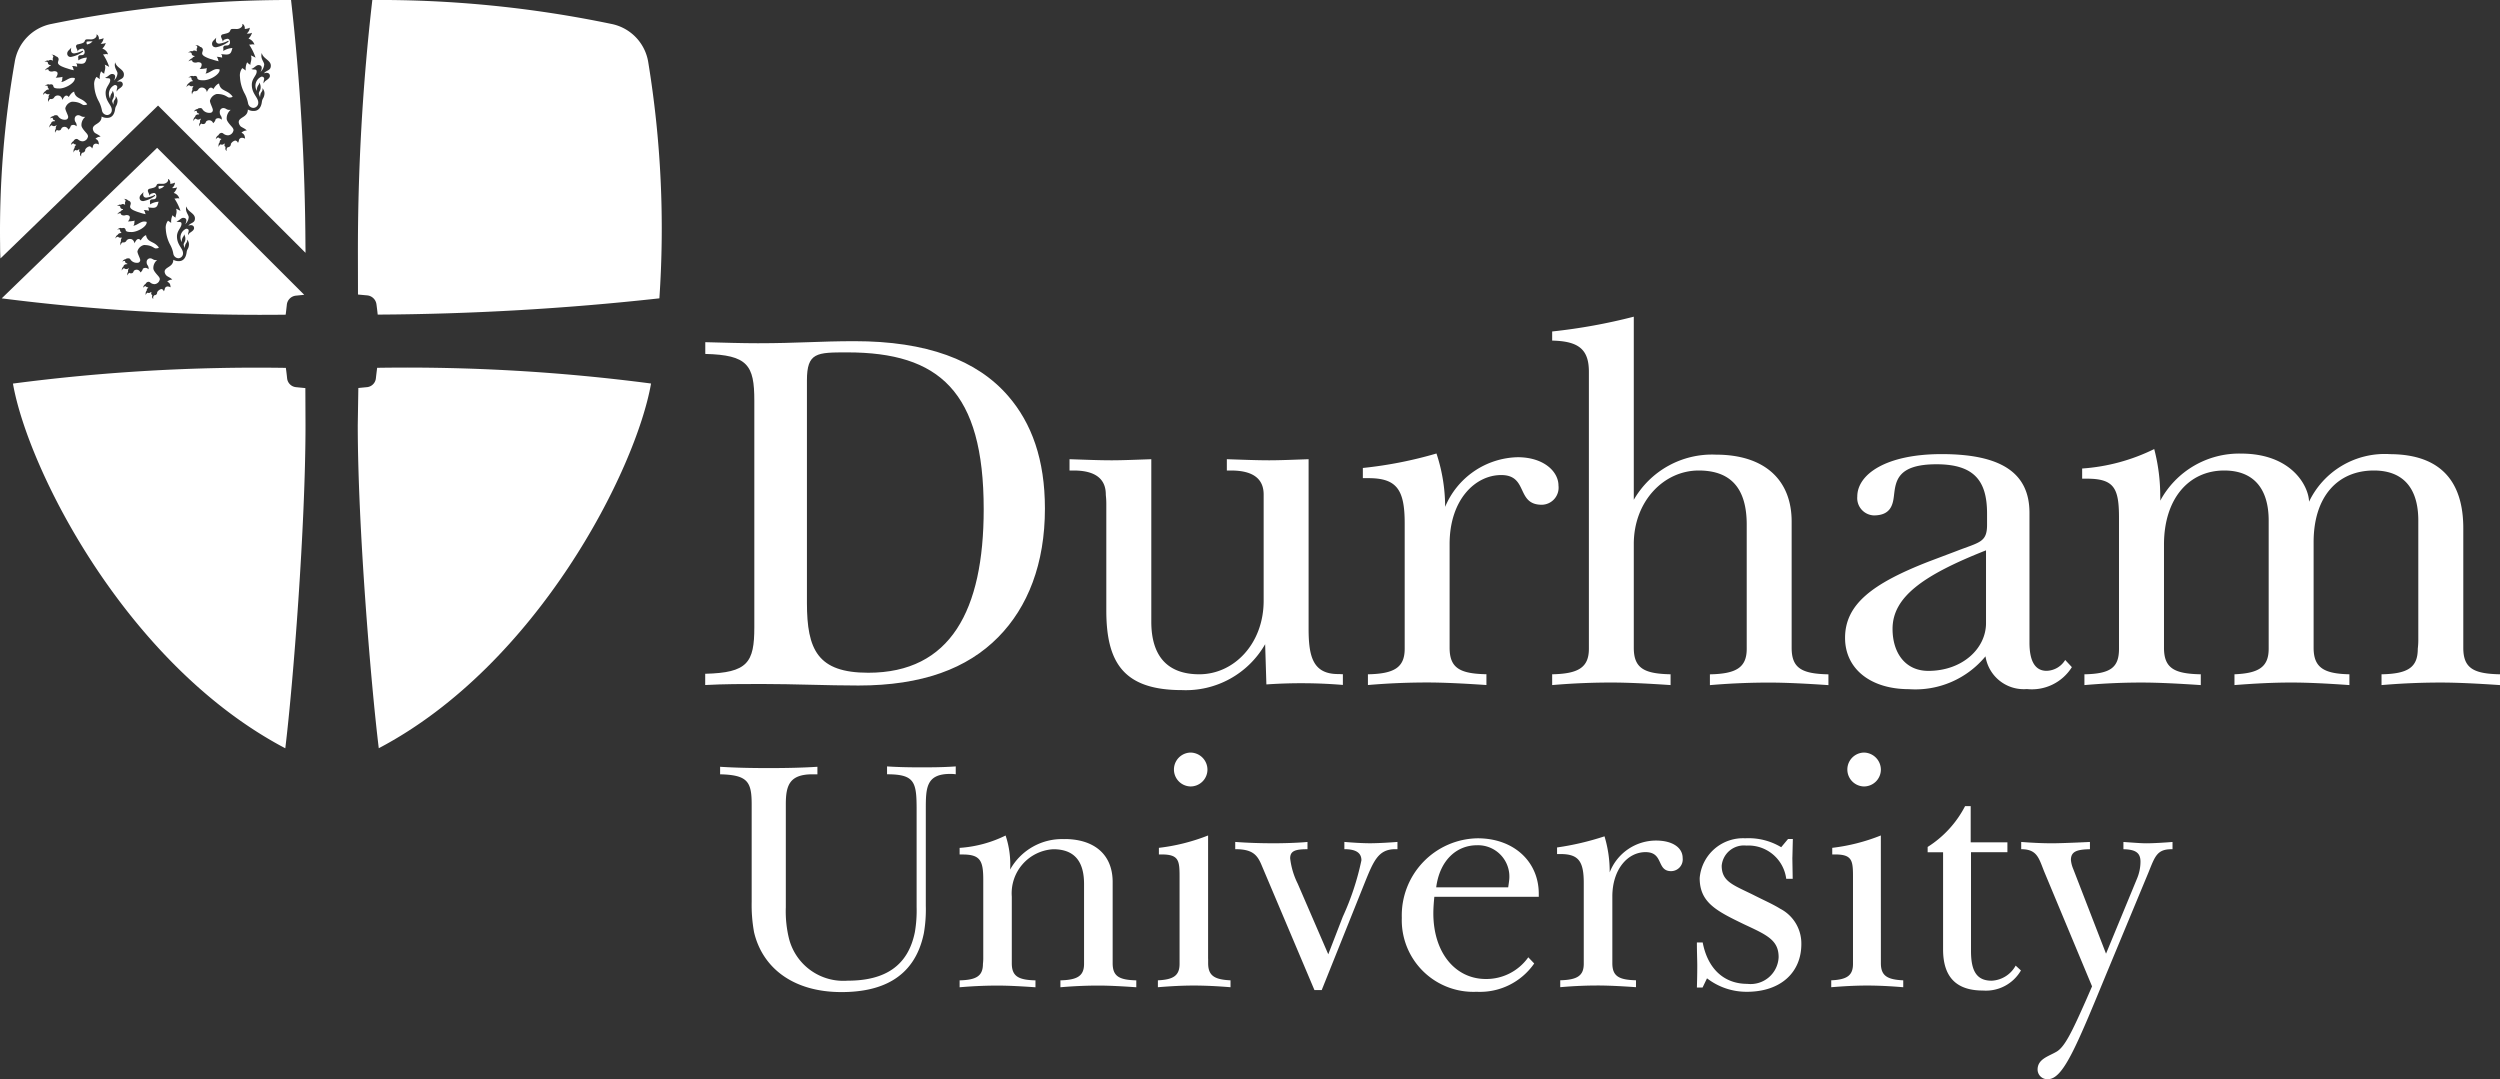 <?xml version="1.0" standalone="no"?>
<svg xmlns="http://www.w3.org/2000/svg" width="202" height="87.198" viewBox="0 0 202 87.198"><rect x="0" y="0" width="202" height="87.198" fill="#333333" stroke="none"/><defs><style>.a{fill:#fff;}</style></defs><g transform="translate(-1284 -956.184)"><path class="a" d="M83.618,631.367a217.882,217.882,0,0,0,22.76-1.314,83.119,83.119,0,0,0-.9-19.083,3.755,3.755,0,0,0-3-3.094,92.068,92.068,0,0,0-19.294-1.93,176.728,176.728,0,0,0-1.165,20.62l.006,3.123v.056l.776.072a.835.835,0,0,1,.718.727c.051.369.1.827.1.827l0-.006" transform="translate(1230.9 350.237)"/><path class="a" d="M55.279,661.287l-.775-.077a.8.8,0,0,1-.7-.73c-.033-.349-.1-.827-.1-.827v0h-.031a151.363,151.363,0,0,0-22.02,1.269c1.219,6.97,9.184,22.724,22.006,29.468.634-5.218,1.633-17.94,1.633-26.106l-.012-2.947v-.045" transform="translate(1253.393 326.255)"/><path class="a" d="M83.577,659.648h0a152.092,152.092,0,0,1,22.121,1.269c-1.217,6.97-9.182,22.724-22,29.468C83.062,685.168,82,672.446,82,664.279l.047-3,0,0,.734-.072a.8.8,0,0,0,.685-.727c.038-.341.1-.827.1-.827l0,0" transform="translate(1230.907 326.255)"/><path class="a" d="M52.92,633.1a.273.273,0,0,0,.022.225.838.838,0,0,0,.255-.089c.085-.054.1-.089.193-.151A2.147,2.147,0,0,0,52.92,633.1Z" transform="translate(1243.903 338.121)"/><path class="a" d="M42.571,627.529,30.013,639.692a164.811,164.811,0,0,0,22.935,1.32h.009s.051-.417.095-.823a.82.82,0,0,1,.727-.715l.676-.069Zm-1.1,3.566c-.055.2-.053.46.23.46a2.2,2.2,0,0,0,.682-.224l.031.07a2.246,2.246,0,0,1-.961.433h0c-.227,0-.3-.133-.3-.263C41.152,631.364,41.313,631.294,41.473,631.095Zm3.628,2.724c.212-.086.455-.043.455.2,0,.214-.326.341-.395.436a.5.5,0,0,0-.074.133c-.041-.142.037-.257.037-.355,0-.114-.082-.166-.2-.166a.758.758,0,0,0-.359,1.091.647.647,0,0,1,.113-.444.269.269,0,0,0,.066-.2.668.668,0,0,1,.111.375c0,.285-.211.348-.112.561.018.058.041.107.071.183a1.123,1.123,0,0,1,.031-.258c.018-.074.128-.206.142-.258a.348.348,0,0,0,0-.174.56.56,0,0,1,.156.405.736.736,0,0,1-.125.4.762.762,0,0,0-.064.236c-.066.475-.3.7-.613.7a.836.836,0,0,1-.462-.11c0,.613-.7.566-.7.97a.491.491,0,0,0,.155.314c.075.077.356.182.46.317a.609.609,0,0,0-.406.168c.253.12.245.266.275.457-.245-.122-.356-.053-.421.012s-.042.189-.129.309c-.038-.1-.1-.181-.206-.181a.551.551,0,0,0-.332.256c0,.168-.085.232-.235.248-.114.123-.085.186-.081.3-.1-.094-.116-.154-.076-.318-.114-.05-.1-.145-.067-.226l-.043-.03a.212.212,0,0,1-.274.061.281.281,0,0,0-.147.214c-.036-.248.042-.34.082-.374a.2.2,0,0,1,.116-.221l-.009-.05a.219.219,0,0,1-.189-.086c-.081-.02-.193.076-.211.136a.392.392,0,0,1,.194-.32c.092-.189.278-.221.385-.114a.545.545,0,0,0,.353.128.463.463,0,0,0,.317-.172.326.326,0,0,0,.059-.1c.03-.074.094-.159-.059-.351-.117-.147-.418-.442-.423-.645a.817.817,0,0,1,.305-.678h-.122c-.217,0-.24-.14-.459-.14a.291.291,0,0,0-.265.3.408.408,0,0,0,.08.266.428.428,0,0,1,.071.322.335.335,0,0,0-.457-.047.5.5,0,0,1-.2.3.319.319,0,0,0-.538-.12c-.025.065-.044.191-.217.191-.107,0-.093-.027-.143-.041a.41.41,0,0,0-.149.216.349.349,0,0,1,.055-.3c-.016-.066-.007-.21.065-.248-.021-.025-.013-.007-.035-.042a.247.247,0,0,1-.35,0c-.065.012-.126.052-.193.189a.406.406,0,0,1,.144-.337c0-.1.143-.2.289-.167l.014-.05-.007-.014c-.044-.018-.179-.023-.174-.2a.226.226,0,0,0-.222.062.338.338,0,0,1,.277-.211c.037-.059.145-.069.2-.069a.181.181,0,0,1,.19.113.625.625,0,0,0,.562.247.217.217,0,0,0,.219-.221c0-.134-.227-.52-.227-.7a.717.717,0,0,1,.53-.514c.647,0,.8.272.939.272.208,0,.231-.039.262-.078-.3-.37-.5-.365-.788-.563a.633.633,0,0,1-.244-.427c-.18.043-.351.279-.442.427a.2.2,0,0,0-.176-.117c-.141,0-.246.188-.312.349-.044-.187-.152-.353-.361-.353a.335.335,0,0,0-.285.121.26.26,0,0,1-.314.15c-.064.045-.121.059-.168.255-.055-.242,0-.287.037-.345a.252.252,0,0,1,.061-.257l-.015-.041c-.094.03-.234.02-.276-.06-.106,0-.133.008-.224.142a.378.378,0,0,1,.2-.314c.035-.095.163-.128.258-.128l.023-.048a.218.218,0,0,1-.109-.211c-.079-.091-.163-.033-.237-.007.126-.129.276-.183.378-.122.219-.073.293.028.314.151.024.142.246.155.473.155.491,0,1.281-.457,1.22-.821a.591.591,0,0,0-.22-.027c-.266,0-.593.326-.857.336.132-.148.052-.3.123-.41a2.544,2.544,0,0,1-.563.063.472.472,0,0,0,.157-.314c0-.065,0-.2-.3-.2a.6.6,0,0,1-.164.036c-.07,0-.266-.019-.266-.173a.3.3,0,0,0-.271.081c.019-.105.221-.238.283-.248a.177.177,0,0,1,.16-.111c.009-.045.009,0,.009-.059-.1-.013-.225-.05-.224-.216-.07-.064-.114-.08-.272-.035.2-.149.266-.125.328-.1a.219.219,0,0,1,.305-.007l.04-.041a.269.269,0,0,1,.032-.252c0-.117-.055-.152-.163-.176a.46.46,0,0,1,.381.134.238.238,0,0,1,.2.206c.006.206-.214.344.2.563a3.01,3.01,0,0,0,.5.19,3.139,3.139,0,0,0,.508.137c-.073-.108-.047-.225-.164-.338a1.98,1.98,0,0,1,.422.061c-.026-.16.017-.166-.094-.267.092.013.221.015.3.025.477.05.484-.187.577-.486a1.406,1.406,0,0,0-.7.223.69.69,0,0,0,0-.235.161.161,0,0,1,.166-.174c.024,0,.1-.014.151-.014.107,0,.254-.115.186-.349-.035-.112-.121-.179-.216-.153-.072.022-.091.022-.194.058a.191.191,0,0,0-.112.174c-.015-.037-.047-.144-.059-.17s-.026-.05-.055-.121l-.019-.052a.167.167,0,0,1,.129-.237c.083-.018.219-.052.3-.075.171-.054.218-.113.256-.2s.058-.128.215-.128c.045,0,.217.007.3.007.23,0,.49-.189.407-.394.156.033.222.289.18.394a1.028,1.028,0,0,0,.388-.1.614.614,0,0,1-.237.441.789.789,0,0,0,.406-.058,1.076,1.076,0,0,1-.269.454.656.656,0,0,1,.455.455c-.163-.068-.259.017-.4-.007a4.213,4.213,0,0,1,.49,1c-.082-.042-.24-.132-.358-.177.121.287-.059.567-.034.721a.743.743,0,0,1-.248-.193,1.194,1.194,0,0,0-.11.631c-.077-.08-.2-.139-.258-.189a.918.918,0,0,0-.179.671,2.98,2.98,0,0,0,.37,1.3,2.329,2.329,0,0,1,.24.707.438.438,0,0,0,.42.357.389.389,0,0,0,.362-.406c0-.4-.489-.657-.489-1.359,0-.466.355-.7.368-1,.007-.259-.231-.1-.407-.216.227-.043.361-.3.563-.283.18.009.224.1.236.194a.623.623,0,0,1-.1.325.865.865,0,0,0,.289-.568c0-.2-.278-.419-.21-.8a.183.183,0,0,1,.028-.072c.08.429.686.538.686.965,0,.4-.346.32-.54.6Z" transform="translate(1254.126 340.599)"/><path class="a" d="M54.442,625.822a183.9,183.9,0,0,0-1.164-19.875,96.211,96.211,0,0,0-19.338,1.93,3.729,3.729,0,0,0-2.992,3.094,79.324,79.324,0,0,0-1.18,14.673c.006.65,0,.529.03,1.185,1.245-1.19,12.734-12.354,12.734-12.354l11.914,11.9C54.448,625.927,54.448,626.269,54.442,625.822ZM35.524,609.793c-.054.206-.053.47.232.47a2.158,2.158,0,0,0,.692-.226l.033.074a2.413,2.413,0,0,1-.979.435.263.263,0,0,1-.309-.268C35.193,610.069,35.353,610,35.524,609.793Zm4.157,2.973c0,.219-.339.349-.406.452a.392.392,0,0,0-.077.131c-.038-.143.038-.26.038-.364s-.082-.172-.2-.172a.78.78,0,0,0-.367,1.114.652.652,0,0,1,.116-.446.3.3,0,0,0,.071-.21.676.676,0,0,1,.112.382c0,.294-.214.356-.115.572.021.063.039.111.07.185a1.175,1.175,0,0,1,.033-.267c.017-.071.132-.206.145-.261a.378.378,0,0,0,0-.175.6.6,0,0,1,.158.411.878.878,0,0,1-.122.408.6.6,0,0,0-.074.231c-.062.488-.3.713-.62.713a.873.873,0,0,1-.472-.107c0,.623-.709.573-.709.984a.515.515,0,0,0,.151.323c.079.073.364.18.475.319a.6.6,0,0,0-.412.17c.255.128.248.27.278.463-.251-.123-.362-.053-.428.018s-.039.184-.13.308a.238.238,0,0,0-.208-.178.542.542,0,0,0-.339.257.24.24,0,0,1-.244.258c-.113.123-.086.183-.085.3-.1-.094-.112-.157-.075-.33-.114-.045-.1-.144-.065-.227L36.138,618a.208.208,0,0,1-.278.064.285.285,0,0,0-.146.224c-.042-.258.037-.346.082-.384a.2.2,0,0,1,.116-.229l-.014-.05a.209.209,0,0,1-.187-.089.24.24,0,0,0-.216.144.382.382,0,0,1,.2-.326c.1-.193.278-.229.4-.117a.553.553,0,0,0,.357.128.477.477,0,0,0,.322-.172.41.41,0,0,0,.057-.1c.033-.072.095-.158-.057-.354-.123-.15-.423-.448-.432-.658a.855.855,0,0,1,.309-.692h-.122c-.222,0-.244-.134-.467-.134a.288.288,0,0,0-.264.306.406.406,0,0,0,.075.269.432.432,0,0,1,.072.33.333.333,0,0,0-.465-.048.5.5,0,0,1-.2.312.321.321,0,0,0-.545-.124c-.027.06-.05.187-.227.187-.109,0-.095-.022-.141-.038a.431.431,0,0,0-.153.226.356.356,0,0,1,.059-.315c-.015-.06-.011-.209.069-.25l-.038-.046a.252.252,0,0,1-.361,0c-.061.012-.125.057-.193.193a.418.418,0,0,1,.145-.342c0-.111.146-.2.292-.165l.017-.054,0-.014c-.043-.024-.187-.029-.175-.205a.233.233,0,0,0-.232.058.321.321,0,0,1,.287-.205c.033-.07.144-.075.2-.075a.188.188,0,0,1,.193.116.634.634,0,0,0,.573.247.219.219,0,0,0,.219-.227c0-.13-.231-.524-.231-.7a.719.719,0,0,1,.541-.525c.659,0,.809.271.956.271.21,0,.238-.04.271-.074-.311-.38-.512-.371-.8-.578a.6.6,0,0,1-.251-.433c-.18.043-.357.288-.443.439a.213.213,0,0,0-.187-.119c-.144,0-.247.189-.318.352-.039-.185-.151-.361-.365-.361a.337.337,0,0,0-.289.131.274.274,0,0,1-.324.146.322.322,0,0,0-.164.261c-.063-.246,0-.293.033-.35a.249.249,0,0,1,.066-.26l-.022-.044c-.091.03-.235.023-.277-.06-.107-.006-.138.009-.229.142a.391.391,0,0,1,.2-.32.283.283,0,0,1,.265-.127l.019-.05a.209.209,0,0,1-.1-.217c-.085-.094-.172-.035-.245-.007.131-.132.278-.185.384-.125.224-.071.3.031.321.152.025.146.247.163.479.163.5,0,1.3-.468,1.246-.841a.7.7,0,0,0-.225-.023c-.268,0-.61.333-.872.339.131-.151.049-.3.118-.415a2.931,2.931,0,0,1-.567.065.5.5,0,0,0,.154-.32c0-.068,0-.206-.3-.206a.753.753,0,0,1-.169.033c-.076,0-.27-.016-.27-.173a.311.311,0,0,0-.277.083c.02-.11.225-.243.287-.253a.19.19,0,0,1,.164-.115c.009-.044.009-.005.012-.058-.1-.014-.233-.051-.229-.223-.077-.063-.118-.08-.279-.038.195-.149.271-.123.334-.1a.226.226,0,0,1,.312-.005l.044-.043a.271.271,0,0,1,.028-.26c0-.115-.058-.15-.16-.172a.457.457,0,0,1,.378.133.249.249,0,0,1,.21.214c.008.208-.219.35.208.573a3.266,3.266,0,0,0,.51.19,3.469,3.469,0,0,0,.516.139c-.071-.112-.039-.23-.16-.343a1.558,1.558,0,0,1,.427.061c-.026-.165.015-.169-.1-.271.1.013.23.015.3.024.486.053.493-.191.584-.492a1.4,1.4,0,0,0-.7.225.956.956,0,0,0-.006-.244.161.161,0,0,1,.171-.173c.024,0,.1-.009.149-.009.11,0,.256-.123.189-.358-.035-.113-.121-.188-.217-.155a.809.809,0,0,0-.2.058.182.182,0,0,0-.114.178c-.017-.035-.045-.146-.059-.173a1.011,1.011,0,0,1-.058-.127l-.018-.055a.166.166,0,0,1,.132-.237c.082-.018.221-.05.306-.077.172-.051.223-.117.255-.2s.064-.129.216-.129c.05,0,.226.005.308.005.235,0,.5-.194.413-.4.164.029.23.291.189.4a1.066,1.066,0,0,0,.39-.1.627.627,0,0,1-.239.449.794.794,0,0,0,.417-.064,1.071,1.071,0,0,1-.278.462.679.679,0,0,1,.462.468c-.167-.07-.263.012-.407-.007a4.17,4.17,0,0,1,.5,1.015,3.472,3.472,0,0,0-.361-.182c.123.294-.059.581-.035.734a.746.746,0,0,1-.254-.2,1.178,1.178,0,0,0-.113.642,2.543,2.543,0,0,0-.265-.188.948.948,0,0,0-.182.682,2.963,2.963,0,0,0,.38,1.317,2.6,2.6,0,0,1,.246.718.44.44,0,0,0,.424.366.392.392,0,0,0,.371-.409c0-.408-.5-.666-.5-1.383,0-.477.362-.712.371-1.012.009-.266-.237-.105-.413-.219.231-.046.368-.3.577-.295.183.012.226.109.234.2a.608.608,0,0,1-.1.329.845.845,0,0,0,.29-.575c0-.2-.278-.428-.205-.812a.23.23,0,0,1,.024-.079c.085.437.7.548.7.976,0,.411-.349.333-.548.615C39.433,612.475,39.681,612.525,39.681,612.766Zm7.555-3.779c-.059.216-.058.489.243.489a2.249,2.249,0,0,0,.721-.24l.037.074a2.408,2.408,0,0,1-1.023.458h0c-.237,0-.319-.14-.319-.28C46.895,609.274,47.06,609.2,47.236,608.987Zm3.845,2.889c.233-.094.487-.046.487.208,0,.228-.352.362-.421.468a.533.533,0,0,0-.079.137c-.043-.145.037-.27.037-.376s-.086-.176-.207-.176a.8.8,0,0,0-.381,1.158.692.692,0,0,1,.117-.466.306.306,0,0,0,.071-.219.687.687,0,0,1,.118.4c0,.309-.221.369-.12.6.019.062.043.113.074.193a1.183,1.183,0,0,1,.039-.281c.014-.072.138-.211.147-.272a.417.417,0,0,0,0-.179.6.6,0,0,1,.169.424.813.813,0,0,1-.135.431.787.787,0,0,0-.075.242c-.059.5-.313.743-.641.743a.89.89,0,0,1-.494-.116c0,.649-.737.6-.737,1.024a.553.553,0,0,0,.158.34c.082.076.382.19.493.33a.645.645,0,0,0-.428.18c.267.13.26.281.293.483-.264-.132-.382-.055-.45.017s-.039.2-.13.323a.256.256,0,0,0-.224-.189.551.551,0,0,0-.346.27.254.254,0,0,1-.256.269c-.121.127-.091.19-.087.31-.108-.1-.121-.162-.085-.34-.117-.048-.1-.148-.064-.237l-.048-.033a.215.215,0,0,1-.289.065.313.313,0,0,0-.158.235c-.04-.269.043-.361.088-.4a.217.217,0,0,1,.123-.234l-.014-.054a.227.227,0,0,1-.2-.093c-.084-.019-.2.083-.226.151a.4.4,0,0,1,.21-.341c.1-.2.293-.236.405-.122a.6.6,0,0,0,.38.131.477.477,0,0,0,.331-.179.382.382,0,0,0,.061-.1c.03-.078.1-.167-.061-.37-.127-.158-.445-.467-.449-.688a.9.9,0,0,1,.322-.718H48.28c-.232,0-.252-.147-.489-.147a.3.3,0,0,0-.272.321.467.467,0,0,0,.073.282.44.44,0,0,1,.08.344.353.353,0,0,0-.485-.054.561.561,0,0,1-.206.33.339.339,0,0,0-.571-.13c-.027.061-.05.2-.234.2a.194.194,0,0,1-.147-.044.493.493,0,0,0-.163.236.38.38,0,0,1,.063-.326c-.015-.063-.008-.218.07-.262-.028-.025-.016-.009-.04-.048a.257.257,0,0,1-.376,0c-.064.015-.127.059-.2.206a.434.434,0,0,1,.149-.361c0-.11.155-.21.308-.175l.014-.053-.007-.014c-.045-.021-.193-.03-.185-.215a.228.228,0,0,0-.235.064.342.342,0,0,1,.3-.221c.035-.069.149-.076.208-.076a.183.183,0,0,1,.2.121.667.667,0,0,0,.6.26.219.219,0,0,0,.224-.234c0-.141-.235-.549-.235-.742a.756.756,0,0,1,.556-.547c.687,0,.846.289,1,.289.214,0,.245-.048.28-.08-.322-.4-.529-.389-.84-.6a.651.651,0,0,1-.256-.455c-.19.045-.377.3-.468.462a.211.211,0,0,0-.189-.128c-.152,0-.262.2-.335.368a.405.405,0,0,0-.379-.375.343.343,0,0,0-.3.136.3.3,0,0,1-.341.154c-.065.048-.126.065-.173.268-.065-.255,0-.3.037-.365a.254.254,0,0,1,.069-.269l-.021-.048c-.1.038-.251.025-.294-.058-.108-.007-.142.008-.237.148a.417.417,0,0,1,.212-.336.3.3,0,0,1,.277-.133l.023-.049a.216.216,0,0,1-.112-.223c-.086-.1-.179-.039-.255-.01.137-.14.294-.192.4-.129.23-.077.312.03.328.158.029.151.26.169.5.169.525,0,1.36-.489,1.3-.876a.659.659,0,0,0-.24-.029c-.279,0-.633.354-.906.357.137-.155.051-.314.129-.431a3.112,3.112,0,0,1-.6.066.518.518,0,0,0,.166-.332c0-.072,0-.216-.313-.216a.757.757,0,0,1-.175.034c-.074,0-.282-.017-.282-.183a.345.345,0,0,0-.287.087c.018-.106.236-.251.3-.261a.2.2,0,0,1,.173-.12c.008-.048.008,0,.008-.062-.1-.01-.24-.05-.235-.225-.077-.069-.123-.085-.289-.041.208-.156.283-.131.348-.107a.231.231,0,0,1,.323,0l.043-.045a.293.293,0,0,1,.036-.272c-.006-.12-.059-.157-.174-.183a.472.472,0,0,1,.4.141.258.258,0,0,1,.222.221c.006.221-.23.365.219.593a2.569,2.569,0,0,0,.53.2,4.15,4.15,0,0,0,.533.148c-.075-.122-.043-.24-.164-.362a1.94,1.94,0,0,1,.444.069c-.03-.18.014-.18-.1-.287.1.018.237.018.315.028.507.052.515-.2.61-.52a1.572,1.572,0,0,0-.741.241.809.809,0,0,0,0-.251.168.168,0,0,1,.175-.184c.026,0,.1-.014.159-.014.114,0,.265-.126.194-.372a.193.193,0,0,0-.227-.161,1.853,1.853,0,0,0-.2.061.187.187,0,0,0-.12.185c-.018-.038-.05-.146-.064-.18a1.3,1.3,0,0,1-.059-.131l-.02-.055a.174.174,0,0,1,.137-.247c.087-.023.232-.056.318-.081.178-.054.233-.123.268-.215s.063-.138.227-.138c.05,0,.232.005.317.005.247,0,.519-.2.429-.411.169.033.24.307.2.411a1.076,1.076,0,0,0,.41-.1.627.627,0,0,1-.246.464.739.739,0,0,0,.427-.059,1.088,1.088,0,0,1-.286.476.731.731,0,0,1,.483.488c-.177-.071-.278.015-.43-.009a4.486,4.486,0,0,1,.519,1.06,2.849,2.849,0,0,0-.381-.187c.128.3-.06.6-.031.764a.741.741,0,0,1-.266-.208,1.266,1.266,0,0,0-.118.672,2.217,2.217,0,0,0-.277-.2.958.958,0,0,0-.186.707,3.129,3.129,0,0,0,.393,1.376,2.721,2.721,0,0,1,.26.752.452.452,0,0,0,.436.381.413.413,0,0,0,.389-.429c0-.427-.521-.7-.521-1.445,0-.5.384-.737.393-1.051.007-.277-.247-.106-.435-.23.24-.047.387-.319.6-.307.188.013.232.113.242.214a.654.654,0,0,1-.1.34.89.89,0,0,0,.3-.6c0-.207-.294-.44-.216-.846a.6.6,0,0,1,.022-.082c.089.456.73.576.73,1.021,0,.424-.363.348-.572.638Z" transform="translate(1254.239 350.237)"/><path class="a" d="M42.409,612.007a.258.258,0,0,0,.026.229.972.972,0,0,0,.254-.091h0c.084-.051.108-.089.2-.153A2.129,2.129,0,0,0,42.409,612.007Z" transform="translate(1248.598 347.54)"/><path class="a" d="M151.02,717.923c.878,0,1.859,0,2.921-.076v.636a2.811,2.811,0,0,0-.451-.029c-1.968,0-1.968,1.17-1.968,2.9V729.1a11.237,11.237,0,0,1-.156,2.216c-.766,3.769-3.646,4.765-6.656,4.765-3.967,0-6.4-2.008-7.065-4.837a12.249,12.249,0,0,1-.193-2.443v-7.9c0-1.83-.344-2.364-2.55-2.416v-.608c1.252.08,2.55.105,3.93.105s2.682-.025,3.932-.105v.608h-.4c-1.86,0-2.153.9-2.153,2.416v8.337a9.227,9.227,0,0,0,.257,2.522,4.532,4.532,0,0,0,4.737,3.4c3.03,0,4.883-1.2,5.434-3.926a10.37,10.37,0,0,0,.141-2.02V721.35c0-2.231-.137-2.867-2.39-2.867v-.636c.738.049,1.614.076,2.626.076" transform="translate(1207.283 300.263)"/><path class="a" d="M178.337,728.214c2.346,0,3.9,1.194,3.9,3.476v6.56c0,1.058.528,1.349,1.91,1.382v.558c-1.194-.082-2.2-.136-3.052-.136-.793,0-1.83.028-3.079.136v-.558c1.358-.033,1.91-.349,1.91-1.33v-6.452c0-1.885-.823-2.812-2.491-2.812a3.563,3.563,0,0,0-3.348,3.825v5.388c0,1.058.535,1.349,1.913,1.382v.558c-1.2-.082-2.2-.136-3.05-.136-.793,0-1.831.028-3.079.136v-.558c1.35-.033,1.884-.349,1.884-1.33a3.892,3.892,0,0,0,.027-.423v-6.372c0-1.542-.234-2.045-1.672-2.045h-.239v-.534a9.9,9.9,0,0,0,3.715-1,7.349,7.349,0,0,1,.366,2.752,4.8,4.8,0,0,1,4.384-2.46" transform="translate(1191.666 295.764)"/><path class="a" d="M202.885,732.476v.371c0,1.005.508,1.325,1.808,1.382v.558c-1.012-.083-2.019-.136-2.968-.136s-1.913.054-2.9.136v-.558c1.247-.057,1.751-.376,1.751-1.33v-7.061c0-1.305-.073-1.78-1.462-1.78h-.208v-.534a15.73,15.73,0,0,0,3.975-1v9.956Zm-.056-15.269a1.364,1.364,0,0,1-1.375,1.357,1.369,1.369,0,0,1,0-2.737,1.383,1.383,0,0,1,1.375,1.38" transform="translate(1178.733 301.165)"/><path class="a" d="M213.074,728.985c.876,0,2.029-.029,2.875-.108v.586c-.973,0-1.4.128-1.4.74a6.179,6.179,0,0,0,.61,2.044l2.469,5.707,1.169-3.025a21.455,21.455,0,0,0,1.51-4.569c0-.608-.449-.9-1.378-.9v-.586c.64.057,1.471.108,2.077.108.561,0,1.547-.051,2.213-.108v.586h-.159c-1.392,0-1.767.927-2.535,2.837l-3.426,8.548h-.588l-4.3-10.166c-.345-.795-.75-1.219-2.1-1.219v-.586c1.008.079,2.11.108,2.965.108" transform="translate(1173.696 295.337)"/><path class="a" d="M237.062,733.074c-.055.559-.08.982-.08,1.326,0,3.189,1.776,5.313,4.244,5.313a4.149,4.149,0,0,0,3.427-1.754l.479.5a5.333,5.333,0,0,1-4.65,2.287,5.788,5.788,0,0,1-6.048-5.975,6.231,6.231,0,0,1,6.13-6.427c2.895,0,4.937,1.86,4.937,4.488v.239Zm6.051-1.379a2.534,2.534,0,0,0-2.6-2.789c-1.7,0-3.027,1.273-3.3,3.4h5.817c.052-.349.08-.558.08-.61" transform="translate(1162.832 295.574)"/><path class="a" d="M265.1,728.4c1.348,0,2.149.585,2.149,1.412a.948.948,0,0,1-.93,1.06c-1.2,0-.586-1.537-2.069-1.537-1.464,0-2.683,1.419-2.683,3.584v5.388c0,1.058.53,1.349,1.911,1.382v.558c-1.2-.083-2.232-.136-3.081-.136-.8,0-1.8.028-3.039.136v-.558c1.347-.033,1.9-.349,1.9-1.33v-6.535c0-1.749-.422-2.333-1.876-2.333H257.1v-.533a22.323,22.323,0,0,0,3.834-.9,9.85,9.85,0,0,1,.419,2.912,4.02,4.02,0,0,1,3.751-2.57" transform="translate(1152.71 295.701)"/><path class="a" d="M285.23,729.9l.028,1.718h-.523a3.076,3.076,0,0,0-3.227-2.685,1.8,1.8,0,0,0-1.987,1.624c0,1.3.935,1.555,2.6,2.382.812.415,1.528.723,2.116,1.09a3.158,3.158,0,0,1,1.72,2.859c0,2.287-1.659,3.859-4.408,3.859a5.221,5.221,0,0,1-3.215-1.089l-.358.744h-.459c.03-.984.03-1.567.03-1.779,0-.424-.03-1.038-.03-1.861h.469c.4,2.1,1.7,3.343,3.6,3.343a2.266,2.266,0,0,0,2.535-2.155c0-1.388-.947-1.794-2.812-2.666-2.223-1.077-3.567-1.751-3.567-3.727a3.513,3.513,0,0,1,3.68-3.214,5.117,5.117,0,0,1,2.906.721l.555-.664h.387l-.036,1.5" transform="translate(1143.592 295.574)"/><path class="a" d="M301.145,732.476v.371c0,1.005.5,1.325,1.807,1.382v.558c-1.007-.083-1.965-.136-2.918-.136s-1.916.054-2.9.136v-.558c1.255-.057,1.758-.376,1.758-1.33v-7.061c0-1.305-.08-1.78-1.458-1.78h-.219v-.534a15.387,15.387,0,0,0,3.927-1Zm0-15.269a1.366,1.366,0,0,1-1.377,1.357,1.369,1.369,0,0,1,0-2.737,1.388,1.388,0,0,1,1.377,1.38" transform="translate(1134.83 301.165)"/><path class="a" d="M314.686,723.644v2.924h2.967v.8h-2.942v7.983c0,1.6.447,2.4,1.669,2.4a2.336,2.336,0,0,0,1.939-1.22l.427.391a3.268,3.268,0,0,1-3.077,1.623c-2.166,0-3.214-1.114-3.214-3.319v-7.855h-1.247v-.428a8.517,8.517,0,0,0,3.023-3.295h.456" transform="translate(1128.546 297.674)"/><path class="a" d="M327.371,728.985c.393,0,1.438-.029,3.055-.108v.586c-1.064.021-1.537.187-1.537.871a2.4,2.4,0,0,0,.186.722l2.651,6.849,2.521-6.107a3.542,3.542,0,0,0,.263-1.325c0-.719-.393-.989-1.379-1.009v-.586c.8.057,1.437.108,1.859.108.528,0,1.413-.051,2.108-.108v.586h-.08c-1.172,0-1.339.581-1.866,1.885l-3.428,8.254c-2.439,5.918-3.479,8.443-4.7,8.443a.784.784,0,0,1-.828-.774c0-.865.892-1.069,1.544-1.457s1.229-1.581,2.364-4.139l.493-1.132-3.812-9.141c-.481-1.148-.563-1.94-1.912-1.94v-.586c1.012.079,1.8.108,2.494.108" transform="translate(1122.441 295.337)"/><path class="a" d="M132.737,682.634c3.424-.082,3.962-.909,3.962-3.754V660.554c0-2.856-.537-3.681-3.962-3.763v-.95c1.567.042,2.974.086,4.251.086,3.179,0,5.023-.167,7.8-.167,5.819,0,9.89,1.509,12.42,4.427,1.905,2.2,2.972,5.141,2.972,9.1,0,4.456-1.377,7.957-3.77,10.385-2.507,2.544-6.145,3.911-11.3,3.911-2.514,0-5.157-.124-7.836-.124-1.489,0-2.977,0-4.543.084v-.912Zm8.213-5.737c0,3.8.867,5.654,4.955,5.654,6.645,0,9.328-5.036,9.328-13.214,0-9.535-3.608-12.671-11.019-12.671-2.477,0-3.264,0-3.264,2.27V676.9" transform="translate(1208.25 327.991)"/><path class="a" d="M189.307,673.082c.872,0,1.982-.046,3.221-.089v13.13c0,2.8,1.323,4.248,3.878,4.248,2.806,0,5.2-2.473,5.2-5.941v-8.584c0-1.28-.868-1.94-2.644-1.94h-.33v-.913c1.279.043,2.439.089,3.425.089.867,0,1.943-.046,3.181-.089v13.669c0,2.226.318,3.691,2.385,3.691.162,0,.222.012.385.012v.866a40.951,40.951,0,0,0-6.181-.04l-.1-3.251A7.38,7.38,0,0,1,195,691.649c-4.744,0-6.107-2.264-6.107-6.437v-8.625c0-.412-.041-.655-.041-.741,0-1.28-.867-1.94-2.6-1.94h-.331v-.913c1.279.043,2.392.089,3.383.089" transform="translate(1184.497 320.295)"/><path class="a" d="M241.254,672.46c2.112,0,3.3,1.159,3.3,2.291a1.38,1.38,0,0,1-1.346,1.55c-2.1,0-1.073-2.4-3.281-2.4-2.087,0-4.17,1.978-4.17,5.572v8.38c0,1.65.836,2.1,2.975,2.142v.872c-1.86-.126-3.465-.205-4.784-.205-1.243,0-2.852.039-4.791.205V690c2.105-.04,2.971-.537,2.971-2.062V677.784c0-2.724-.657-3.632-2.93-3.632h-.451v-.823a33.239,33.239,0,0,0,5.949-1.17,13.763,13.763,0,0,1,.7,4.313,6.514,6.514,0,0,1,5.857-4.012" transform="translate(1165.371 320.667)"/><path class="a" d="M262.98,666.983a7.288,7.288,0,0,1,6.645-3.651c3.878,0,6.111,2,6.111,5.408v10.2c0,1.65.822,2.1,2.972,2.142v.872c-1.86-.126-3.466-.205-4.786-.205-1.243,0-2.852.039-4.791.205v-.872c2.108-.04,2.975-.537,2.975-2.062V668.987c0-2.929-1.279-4.374-3.882-4.374-2.807,0-5.243,2.474-5.243,5.943v8.38c0,1.65.827,2.1,2.973,2.142v.872c-1.857-.126-3.466-.205-4.79-.205-1.234,0-2.845.039-4.778.205v-.872c2.1-.04,2.967-.537,2.967-2.062V656.637c0-1.815-.827-2.474-2.967-2.521v-.737a45.614,45.614,0,0,0,6.595-1.195v14.8" transform="translate(1153.029 329.588)"/><path class="a" d="M310.5,688.591a7.34,7.34,0,0,1-6.178,2.654c-3.113,0-5.169-1.647-5.169-4.144,0-2.723,2.227-4.4,6.771-6.171l2.184-.825c1.9-.743,2.518-.7,2.518-2.144v-.9c0-2.6-.989-3.988-4.085-3.988-3.2,0-3.3,1.387-3.439,2.551-.086.731-.274,1.581-1.625,1.581a1.4,1.4,0,0,1-1.336-1.526c0-1.779,2.293-3.427,6.812-3.427,4.829,0,7.1,1.527,7.1,4.745v10.485c0,1.606.52,2.281,1.387,2.281a1.813,1.813,0,0,0,1.5-.878l.539.58a3.81,3.81,0,0,1-3.634,1.771A3.128,3.128,0,0,1,310.5,688.591Zm-7.51-2.216c0,1.934,1.028,3.392,2.889,3.392,2.755,0,4.663-1.807,4.663-3.856v-5.884c-5.115,2.02-7.552,3.785-7.552,6.348" transform="translate(1133.928 320.624)"/><path class="a" d="M358.6,671.922c4.169,0,5.96,2.245,5.96,5.983v9.662c0,1.65.82,2.1,2.968,2.142v.872c-1.857-.126-3.468-.205-4.79-.205-1.231,0-2.847.039-4.785.205v-.872c2.109-.04,2.929-.537,2.929-2.062a5.879,5.879,0,0,0,.043-.66v-9.7c0-2.639-1.238-4.044-3.59-4.044-2.9,0-4.869,2.075-4.869,5.792v8.531c0,1.6.822,2.1,2.892,2.142v.872c-1.782-.126-3.348-.205-4.7-.205-1.49,0-2.973.079-4.587.205v-.872c1.94-.08,2.764-.573,2.764-2.062V677.287c0-2.6-1.236-4.044-3.591-4.044-2.854,0-4.868,2.268-4.868,5.986v8.338c0,1.65.826,2.1,2.973,2.142v.872c-1.859-.126-3.47-.205-4.789-.205-1.24,0-2.678.039-4.613.205v-.872c2.1-.04,2.794-.537,2.794-2.062V677.078c0-2.389-.369-3.175-2.6-3.175h-.377v-.821a15.559,15.559,0,0,0,5.823-1.573,14.922,14.922,0,0,1,.486,3.8,2.623,2.623,0,0,1,0,.374,7.246,7.246,0,0,1,6.53-3.807c4.125,0,5.473,2.67,5.493,3.889a6.78,6.78,0,0,1,6.5-3.847" transform="translate(1118.474 320.958)"/></g></svg>